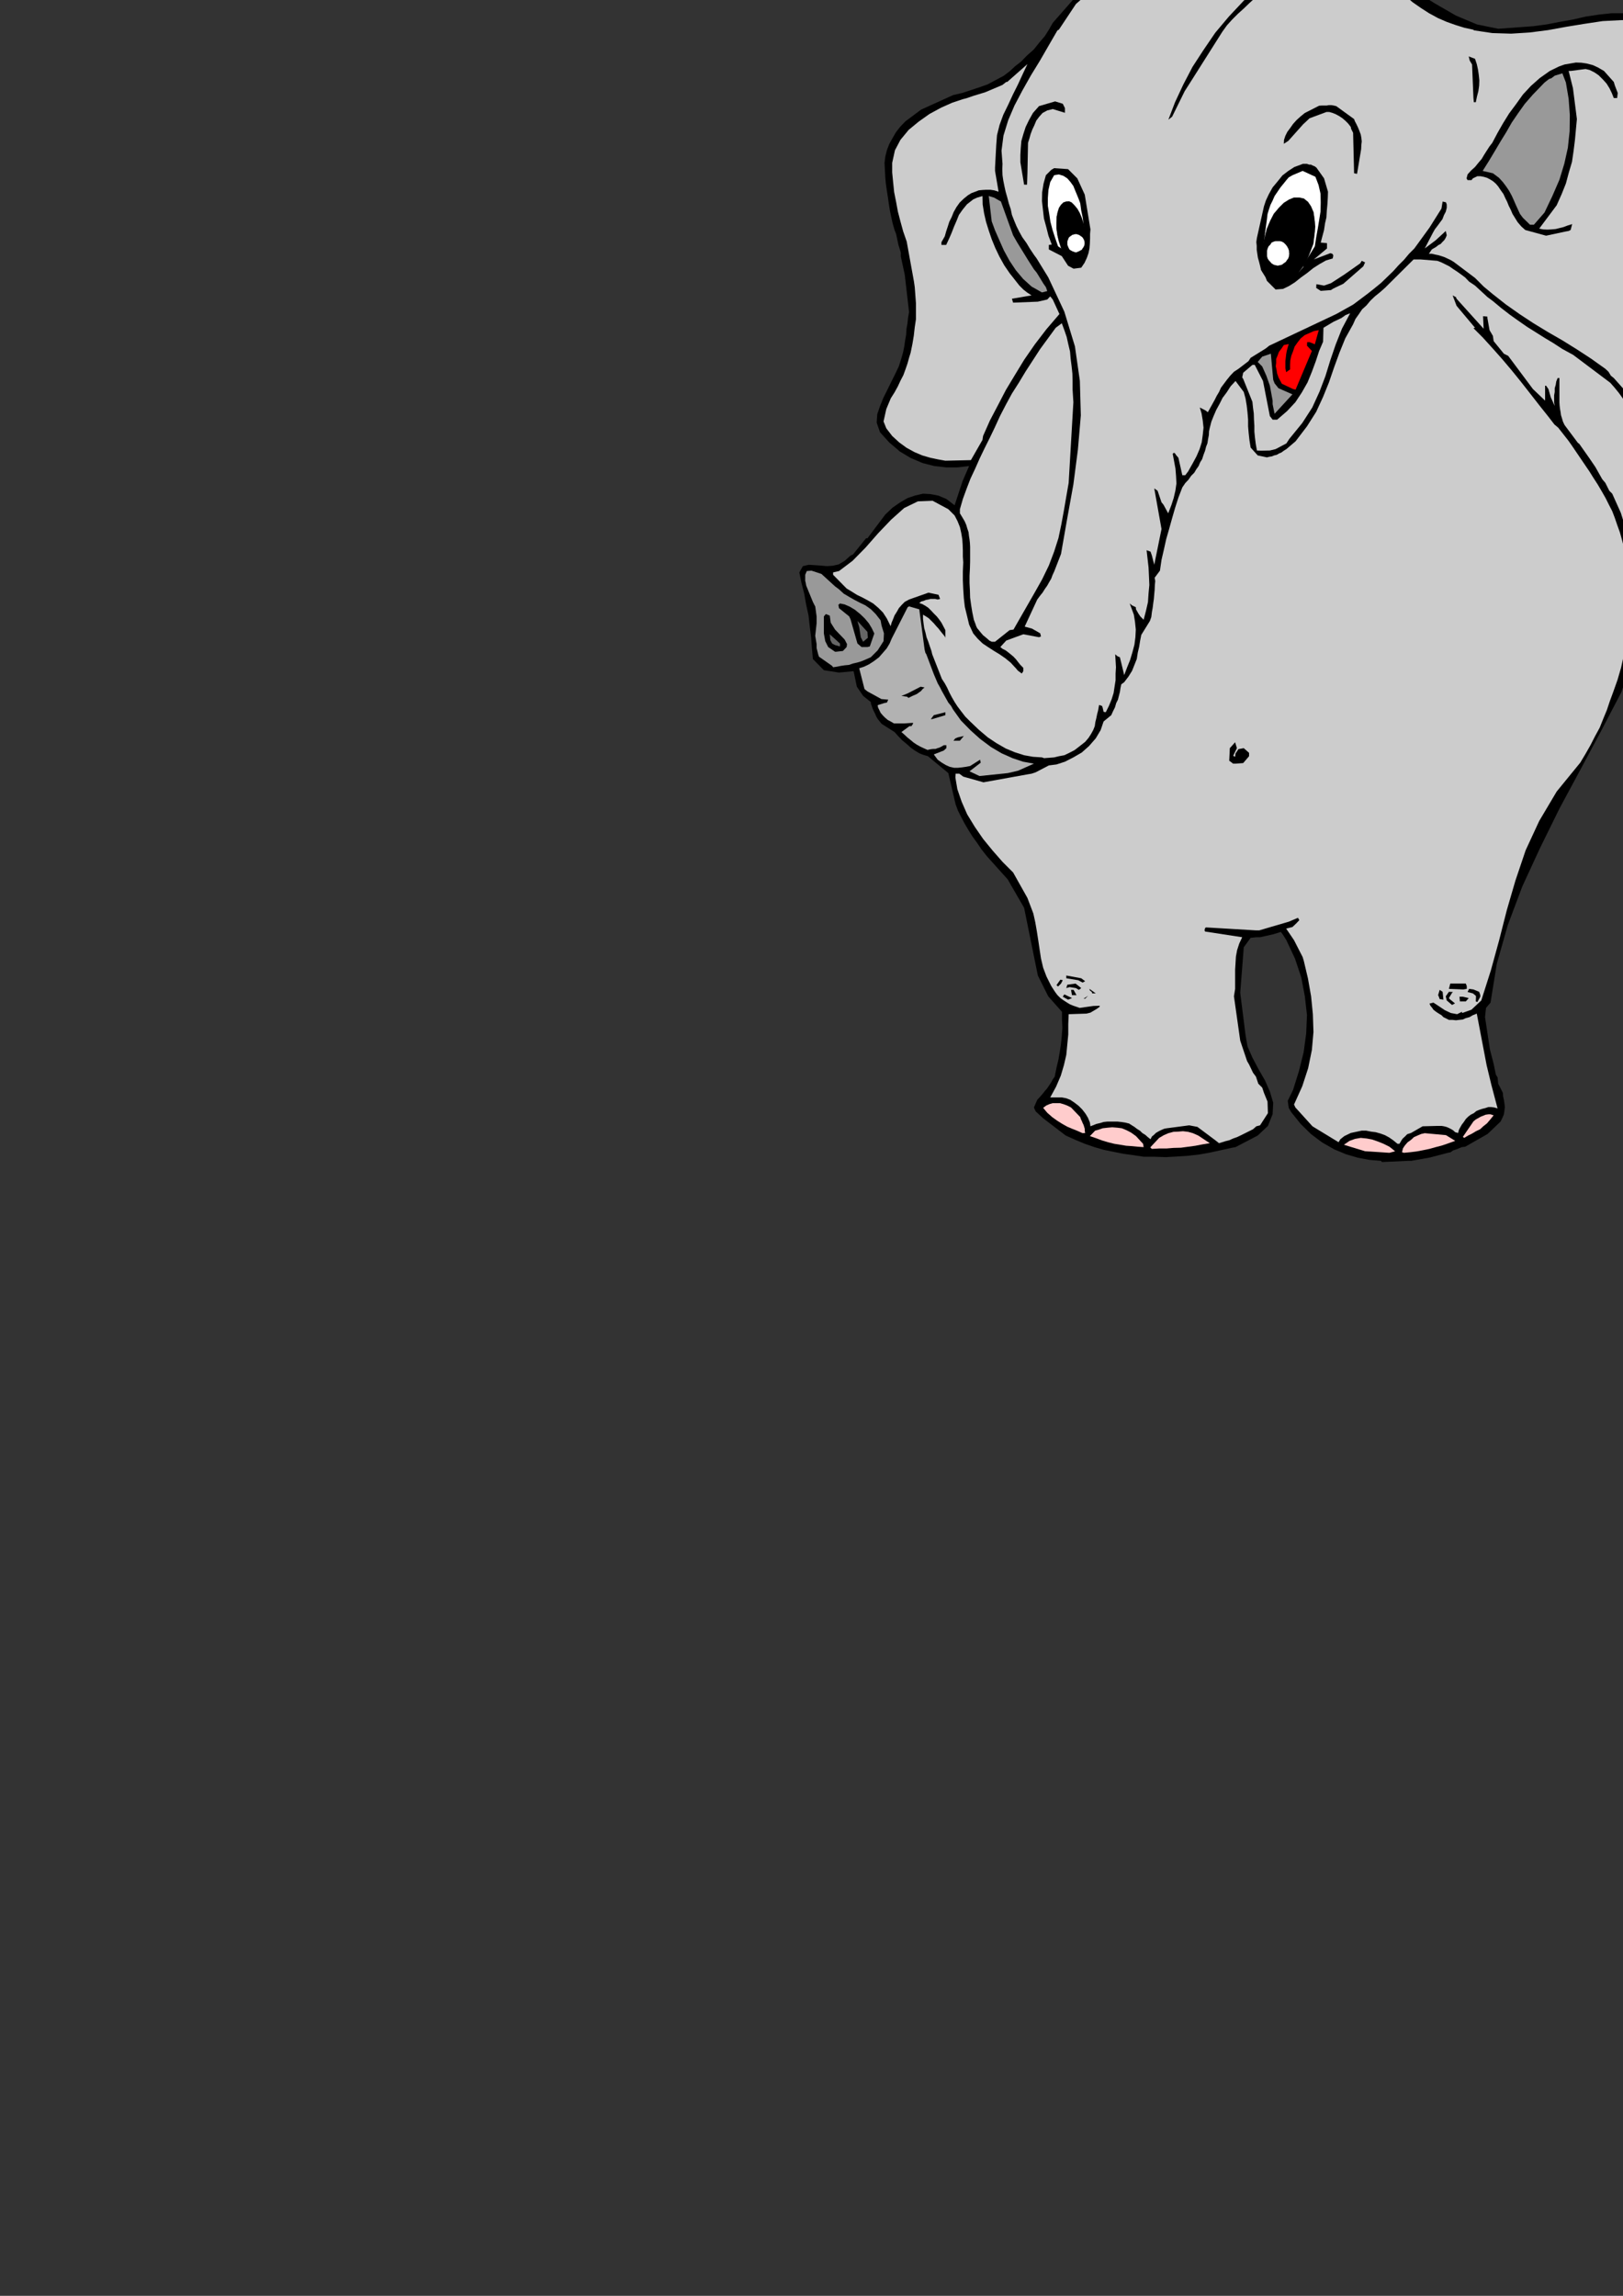 <?xml version="1.0" encoding="utf-8"?>
<!-- Created by UniConvertor 2.0rc4 (https://sk1project.net/) -->
<svg xmlns="http://www.w3.org/2000/svg" height="841.89pt" viewBox="0 0 595.276 841.89" width="595.276pt" version="1.1" xmlns:xlink="http://www.w3.org/1999/xlink" id="7ea41900-f60e-11ea-8eef-dcc15c148e23">

<rect x="0" y="0" width="595.276" height="841.89" fill="#333333" stroke="none"/>

<g>
	<path style="fill:#000000;" d="M 506.51,425.697 L 502.262,425.337 498.014,424.545 493.622,423.249 489.302,421.449 484.91,418.929 480.878,415.905 477.062,412.161 473.534,407.769 472.67,406.257 472.31,403.665 474.254,399.705 476.414,392.793 478.142,385.881 479.078,378.969 479.366,372.201 478.574,365.289 477.278,358.449 474.974,351.537 471.806,344.769 470.582,342.825 469.79,341.745 466.982,342.609 462.158,343.689 460.79,343.689 458.702,343.905 456.182,347.361 454.886,364.065 456.83,379.545 457.55,383.721 459.35,387.825 461.51,391.929 463.958,396.177 465.758,400.281 466.982,404.385 466.766,408.561 465.038,412.881 461.294,416.409 453.158,420.657 451.934,420.873 447.686,421.809 443.726,422.673 439.694,423.393 435.734,423.825 431.558,424.113 427.598,424.329 423.494,424.185 419.462,424.185 415.718,423.609 412.046,423.105 408.446,422.385 404.918,421.665 401.39,420.657 397.862,419.433 394.406,417.993 390.878,416.409 382.598,410.073 379.862,407.553 379.358,406.473 379.214,406.113 380.438,403.305 381.446,402.225 382.382,401.145 383.246,400.065 384.11,399.057 384.83,397.977 385.55,396.897 386.126,395.817 386.846,394.809 387.494,391.569 388.214,388.545 388.718,385.593 389.15,382.713 389.438,379.833 389.654,376.881 389.51,374.001 389.51,371.049 384.47,365.361 380.654,357.729 375.614,332.889 370.862,324.681 369.638,322.521 362.006,314.025 360.062,311.577 358.406,309.129 356.678,306.753 355.238,304.449 353.798,302.001 352.574,299.697 351.35,297.249 350.486,294.945 347.822,283.497 340.334,277.305 338.606,276.801 337.166,276.225 335.51,275.217 333.998,274.137 332.486,272.769 330.902,271.473 329.39,269.889 328.094,268.449 323.342,265.425 321.902,263.625 321.398,262.761 321.038,261.897 320.678,261.177 320.318,260.457 319.958,259.593 319.742,258.873 319.454,258.153 319.382,257.433 316.574,255.201 314.27,251.817 313.19,246.633 313.046,246.129 307.718,246.633 302.174,245.769 298.142,241.665 297.782,237.633 297.494,233.673 296.99,229.641 296.558,225.753 295.694,221.793 294.974,217.761 293.966,213.801 293.174,209.913 294.47,207.609 296.63,207.105 298.79,207.249 300.95,207.393 303.254,207.609 305.414,207.465 307.646,206.961 309.806,205.665 311.966,203.721 312.83,203.361 317.654,197.385 318.158,197.385 324.71,188.673 327.374,186.153 330.182,184.209 332.918,182.625 335.726,181.689 338.534,181.041 341.27,181.185 344.222,181.761 347.102,182.985 350.126,185.289 353.078,176.361 355.454,170.889 351.206,171.393 347.03,171.393 342.638,170.889 338.39,169.809 333.998,167.937 330.038,165.561 326.15,162.249 322.766,158.505 321.542,154.977 321.758,151.881 322.766,148.929 323.99,145.905 325.43,143.025 326.87,140.073 328.31,137.193 329.678,134.313 330.614,131.361 331.262,129.057 331.694,126.897 331.982,124.809 332.342,122.793 332.486,120.561 332.846,118.545 333.062,116.457 333.422,114.441 331.838,100.689 330.398,94.065 330.398,92.625 329.534,89.817 328.67,85.785 328.094,84.345 327.374,81.825 326.87,79.521 326.366,77.073 326.006,74.769 325.646,72.249 325.286,69.945 324.926,67.497 324.71,65.193 324.422,59.721 324.71,57.417 325.286,55.113 326.15,52.809 327.374,50.649 328.598,48.489 330.254,46.401 332.126,44.457 334.358,42.801 337.814,40.209 349.55,34.881 352.934,34.089 359.27,32.001 362.294,30.921 368.198,27.753 370.286,26.169 372.23,24.369 374.534,22.569 376.694,20.337 379.142,18.177 381.158,15.657 383.246,13.209 384.83,10.689 386.126,8.385 394.838,-1.551 396.206,-2.631 397.43,-3.639 406.142,-8.103 408.446,-8.967 409.886,-9.183 412.694,-10.047 418.022,-10.911 423.854,-11.127 429.614,-11.055 435.446,-10.767 441.278,-10.191 447.11,-9.543 452.942,-8.823 458.702,-8.103 464.678,-7.239 469.142,-10.263 470.582,-11.127 472.886,-12.207 475.334,-13.359 477.854,-14.295 480.446,-15.015 482.822,-15.735 485.414,-16.095 487.934,-16.455 490.454,-16.383 495.206,-16.383 502.982,-13.071 510.758,-8.607 518.462,-3.639 526.382,1.329 534.014,5.721 541.718,8.961 549.494,10.545 557.486,9.969 562.382,9.609 567.206,8.961 572.03,8.025 576.926,7.161 581.606,6.081 586.358,5.361 591.038,4.857 595.934,4.857 598.598,4.713 601.406,5.073 604.142,5.721 607.094,6.657 609.758,7.881 612.494,9.681 615.158,11.913 617.966,14.577 620.558,17.961 621.35,19.401 622.358,20.985 623.222,22.425 624.158,24.009 624.878,25.449 625.598,27.033 626.246,28.473 626.966,30.057 627.326,31.497 628.982,35.529 628.406,35.529 629.486,36.393 629.63,37.905 630.062,38.769 630.926,42.513 632.798,52.809 634.67,63.249 636.254,73.545 637.982,83.985 639.422,94.281 641.006,104.721 642.446,115.017 644.246,125.457 645.758,131.865 648.134,139.857 655.91,152.241 656.414,152.817 655.91,154.257 655.046,154.257 652.526,158.505 650.438,160.089 649.142,160.953 642.23,164.121 630.926,165.561 629.846,165.777 630.062,166.425 628.622,169.809 624.734,171.465 624.158,171.969 621.71,172.545 619.55,173.193 617.39,173.697 615.158,174.057 612.854,174.057 610.694,173.913 608.39,173.553 606.086,172.833 605.726,174.273 603.566,189.537 600.398,196.305 599.318,196.665 598.958,197.385 598.238,197.385 598.454,200.553 598.454,202.497 599.534,211.857 599.534,213.513 599.894,215.025 599.822,219.849 599.822,224.817 599.534,229.641 599.174,234.537 598.454,239.217 597.59,244.113 596.294,248.937 594.71,253.761 587.222,268.089 579.59,282.345 571.958,296.529 564.902,310.857 558.35,325.041 553.022,339.225 548.99,353.409 546.686,367.665 545.03,369.609 544.67,372.993 546.47,384.873 547.838,390.129 548.63,394.017 549.278,395.097 549.494,397.401 550.142,398.625 551.222,400.785 551.294,402.009 551.582,403.305 551.798,404.673 551.942,405.969 551.798,407.193 551.582,408.633 551.078,409.857 550.358,411.297 545.606,415.833 537.398,420.513 536.174,420.657 534.23,421.449 532.934,421.881 532.07,422.529 531.062,422.745 524.438,424.473 517.598,425.697 516.446,425.697 506.87,426.129 506.51,425.697 Z" />
	<path style="fill:#ffcccc;" d="M 509.606,422.745 L 500.678,422.169 492.902,419.793 494.99,418.353 497.006,417.633 499.094,417.273 501.254,417.489 503.198,417.849 505.286,418.569 507.446,419.433 509.606,420.513 511.694,422.169 509.606,422.745 Z" />
	<path style="fill:#ffcccc;" d="M 514.214,422.529 L 514.574,421.089 515.294,420.009 516.302,418.857 517.526,417.993 518.606,416.985 519.902,416.409 521.27,415.833 522.566,415.545 530.342,416.265 533.726,418.353 531.35,419.217 529.046,420.009 526.598,420.657 524.294,421.305 521.846,421.809 519.542,422.241 517.238,422.529 514.934,422.745 514.214,422.529 Z" />
	<path style="fill:#ffcccc;" d="M 421.982,420.873 L 421.982,420.657 425.15,417.273 426.878,416.265 428.534,415.545 430.406,415.041 432.206,414.969 433.862,414.825 435.734,415.041 437.534,415.545 439.478,416.409 443.726,419.217 441.062,419.649 438.47,420.153 435.806,420.513 433.142,420.873 430.406,420.945 427.814,421.161 425.078,421.161 422.486,421.305 421.982,420.873 Z" />
	<path style="fill:#ffcccc;" d="M 417.374,420.513 L 415.214,420.297 413.054,420.153 410.894,419.793 408.662,419.433 406.358,418.857 404.198,418.209 401.894,417.345 399.734,416.625 401.678,414.609 402.758,414.321 404.414,413.745 406.286,413.529 407.942,413.385 409.742,413.529 411.47,413.745 413.198,414.465 414.854,415.329 416.654,416.625 419.246,419.433 419.462,420.657 417.374,420.513 Z" />
	<path style="fill:#cccccc;" d="M 512.558,419.433 L 510.974,418.137 509.534,417.129 507.95,416.265 506.366,415.689 504.566,415.185 502.838,414.969 501.038,414.609 499.454,414.609 495.422,415.473 493.046,416.625 491.606,417.777 490.958,418.857 481.382,413.025 475.118,406.113 474.614,405.033 477.638,398.337 479.798,391.713 481.166,385.017 481.742,378.465 481.526,371.913 480.878,365.361 479.726,358.809 478.214,352.401 477.782,350.961 474.614,344.769 471.734,340.521 474.038,339.945 475.478,338.577 476.558,337.425 476.054,336.561 472.67,338.001 465.542,340.089 461.87,341.169 460.646,341.169 442.358,340.089 441.998,340.305 441.782,341.169 441.998,341.601 455.606,343.689 454.526,345.993 453.734,348.441 453.302,350.817 453.158,353.265 453.014,355.569 453.014,357.873 453.014,360.177 453.014,362.625 452.582,365.361 454.886,381.633 457.406,389.121 458.126,390.345 459.566,393.369 460.646,394.809 461.51,397.401 462.95,398.841 463.598,400.785 464.894,403.953 465.038,408.201 462.158,412.665 460.79,413.025 459.566,414.105 458.126,414.825 456.686,415.545 455.246,416.265 453.734,416.985 452.294,417.489 450.854,418.137 449.414,418.497 448.046,418.929 447.11,419.217 445.742,418.137 444.59,417.273 439.19,413.241 436.166,412.665 427.958,413.745 427.094,413.889 426.23,414.249 425.438,414.609 424.646,415.041 423.926,415.473 423.206,416.193 422.486,416.769 421.982,417.777 420.902,416.913 420.11,416.193 418.958,415.473 418.166,414.681 417.014,413.961 416.078,413.241 415.142,412.665 414.134,412.017 412.694,411.657 411.254,411.441 409.886,411.297 408.662,411.297 407.366,411.297 406.142,411.297 404.774,411.441 403.622,411.801 402.11,412.161 399.95,413.025 399.734,411.585 399.014,409.857 398.15,408.417 396.926,406.833 395.63,405.537 394.046,404.313 392.534,403.305 391.022,402.729 389.51,402.441 385.19,402.441 387.35,398.481 389.078,394.449 390.23,390.561 391.094,386.817 391.454,383.073 391.814,379.329 391.814,375.585 391.958,371.913 398.51,371.697 399.95,371.337 402.254,369.969 402.758,369.609 403.334,369.177 403.334,368.817 401.03,368.889 395.99,369.609 394.766,369.177 393.686,368.817 392.462,368.313 391.382,367.665 390.158,366.873 388.934,366.009 387.854,364.929 386.99,363.777 385.55,361.545 383.822,358.089 382.598,354.849 381.806,351.465 381.302,348.153 380.798,344.769 380.294,341.529 379.718,338.217 378.998,334.977 376.838,329.289 371.582,319.929 367.694,316.041 364.094,311.937 360.566,307.617 357.542,303.225 354.734,298.617 352.718,294.009 351.134,289.401 350.414,285.153 350.486,283.713 351.854,283.713 353.294,284.793 360.71,286.881 377.054,283.929 378.35,283.713 379.862,283.209 384.686,280.689 387.494,280.329 390.59,279.321 393.686,277.737 396.782,275.937 399.446,273.561 401.894,270.753 403.694,267.729 404.774,264.561 407.582,262.257 408.23,260.817 408.95,259.377 409.382,257.865 410.03,256.569 410.39,255.129 410.75,253.761 410.966,252.321 411.254,250.953 412.334,250.161 413.918,248.073 415.214,245.985 416.078,243.825 416.942,241.665 417.302,239.361 417.806,237.201 418.166,234.969 418.598,232.809 421.766,227.697 422.27,226.257 422.486,224.457 422.774,222.873 422.99,221.145 423.206,219.633 423.35,217.905 423.494,216.321 423.566,214.593 423.71,213.081 423.494,211.857 425.438,209.265 426.014,205.305 426.878,201.561 427.742,197.673 428.822,193.929 429.902,190.041 430.982,186.297 432.206,182.481 433.646,178.737 434.726,177.153 435.95,175.857 436.886,174.489 438.038,173.337 438.758,172.113 439.622,170.889 440.198,169.521 440.918,168.369 441.422,166.785 441.998,165.273 442.358,163.833 442.862,162.537 443.078,161.097 443.366,159.585 443.438,158.145 443.726,156.849 444.302,154.617 445.166,152.457 446.102,150.297 447.326,148.065 448.406,145.905 449.918,143.889 451.358,141.657 453.158,139.713 456.182,143.745 456.83,146.121 457.262,148.713 457.55,151.233 457.766,153.825 457.766,156.345 457.982,158.865 458.27,161.457 458.702,164.121 461.294,167.001 464.678,167.721 465.542,167.505 466.478,167.361 467.342,167.001 468.278,166.785 469.142,166.281 470.006,165.921 470.87,165.273 471.806,164.697 475.19,161.817 479.366,156.345 482.75,151.017 485.27,145.545 487.43,140.217 489.302,134.745 491.246,129.417 493.406,124.089 496.286,118.905 497.15,116.961 498.374,115.233 499.598,113.433 501.182,111.993 502.622,110.265 504.278,108.681 506.15,107.169 507.95,105.585 518.462,95.145 521.054,95.145 527.174,95.649 528.686,96.225 530.126,96.945 531.566,97.665 533.006,98.673 534.446,99.609 535.958,100.689 537.398,101.769 538.838,103.281 540.998,104.721 545.606,108.969 547.55,110.409 550.574,112.929 553.742,115.377 556.766,117.537 560.078,119.841 563.174,121.785 566.486,123.873 569.726,125.817 573.038,127.977 576.998,130.137 590.606,140.361 592.19,142.161 593.774,144.105 595.07,145.905 596.294,147.849 597.23,149.649 598.31,151.593 599.102,153.393 599.894,155.337 600.398,156.849 601.478,160.665 602.198,164.913 602.846,169.161 603.062,173.409 602.918,177.657 602.342,181.761 601.406,186.009 599.894,190.257 598.094,194.649 596.798,195.513 594.494,188.097 591.326,181.041 590.246,179.961 588.806,177.081 587.654,175.713 585.134,171.249 582.83,167.865 579.23,162.753 578.726,162.393 573.83,155.841 573.254,154.617 572.894,153.393 572.534,152.241 572.39,151.161 572.174,149.937 572.03,148.713 571.958,147.633 571.958,146.553 571.958,138.633 571.31,138.633 570.806,139.857 570.59,141.153 570.23,142.377 570.23,143.745 570.014,144.969 570.014,146.265 570.014,147.489 570.23,148.857 568.79,145.689 567.926,142.665 567.062,141.441 566.702,141.441 566.702,146.913 562.238,142.665 553.166,130.497 551.582,129.705 547.838,125.097 547.55,123.153 546.326,121.065 545.534,116.601 545.534,116.097 543.95,115.953 544.166,120.561 534.23,109.545 534.014,108.969 532.79,108.321 534.23,112.137 540.998,120.201 540.422,120.345 543.95,123.873 547.478,127.761 550.934,131.649 554.462,135.825 557.846,140.001 561.23,144.321 564.542,148.569 567.926,152.817 570.086,155.625 571.526,156.849 575.198,161.529 576.422,163.257 582.974,172.905 584.414,175.209 585.998,177.657 587.438,180.105 588.878,182.625 590.102,185.073 591.326,187.449 592.262,189.897 593.126,192.417 594.134,195.225 594.926,198.033 595.646,200.841 596.15,203.721 596.438,206.385 596.654,209.193 596.798,212.073 597.014,215.025 597.23,218.121 597.014,222.513 596.87,226.977 596.654,231.441 596.294,235.977 595.574,240.297 594.566,244.833 593.27,249.297 591.686,253.761 590.462,257.073 589.382,260.313 588.014,263.625 586.718,266.865 584.99,270.033 583.334,273.273 581.534,276.441 579.59,279.681 570.95,290.265 564.542,301.065 559.574,311.793 555.83,322.881 552.662,333.753 549.854,344.769 546.83,355.785 543.302,366.873 539.702,370.257 536.318,371.481 536.174,371.049 534.446,371.913 533.294,371.697 532.142,371.481 531.062,370.977 529.982,370.473 528.902,369.753 527.822,369.033 526.742,368.313 525.734,367.665 524.294,368.025 524.654,368.817 525.302,369.609 525.734,370.257 526.454,370.833 527.174,371.337 527.966,371.841 528.686,372.273 529.406,372.993 531.422,374.001 532.646,374.001 534.014,374.145 535.238,374.001 536.534,373.857 537.614,373.353 538.982,372.993 540.206,372.273 541.646,371.697 545.246,390.561 546.974,397.761 549.278,406.473 548.054,406.113 546.974,405.969 545.894,405.969 544.814,406.329 543.662,406.617 542.582,406.977 541.502,407.409 540.566,408.201 539.414,408.777 538.478,409.497 537.614,410.361 536.894,411.441 536.174,412.377 535.598,413.385 535.094,414.321 534.806,415.473 533.726,415.185 532.934,414.465 532.07,413.961 531.206,413.529 530.486,413.241 529.622,413.025 528.758,412.881 527.966,412.881 527.174,412.881 521.774,413.025 517.526,415.473 516.158,415.905 515.078,416.985 514.502,417.489 513.998,418.209 513.638,418.857 513.278,419.433 512.558,419.433 Z" />
	<path style="fill:#ffcccc;" d="M 536.534,416.913 L 540.422,411.225 541.286,410.505 542.222,410.001 543.086,409.497 544.022,409.137 544.886,408.777 545.894,408.633 546.686,408.633 547.838,408.993 546.614,410.505 545.39,411.945 544.022,413.025 542.87,414.105 541.358,414.825 539.918,415.689 538.478,416.409 537.038,417.273 536.534,416.913 Z" />
	<path style="fill:#ffcccc;" d="M 397.07,415.545 L 395.126,414.681 393.326,413.961 391.454,413.169 389.654,412.161 387.71,410.937 385.91,409.641 384.11,408.057 382.598,406.257 383.75,405.393 384.902,404.889 386.126,404.529 387.494,404.529 388.718,404.529 390.014,404.889 391.382,405.393 392.822,406.113 396.206,409.641 396.422,410.361 396.782,411.081 397.07,411.801 397.43,412.521 397.646,413.241 397.862,413.961 397.862,414.681 398.006,415.473 397.07,415.545 Z" />
	<path style="fill:#000000;" d="M 532.574,368.529 L 530.63,366.873 530.27,365.361 531.422,363.705 532.934,363.777 532.574,364.065 531.422,366.009 531.71,366.369 533.654,367.953 532.574,368.529 Z" />
	<path style="fill:#000000;" d="M 535.454,367.233 L 535.31,365.505 536.534,365.505 538.694,366.009 537.614,367.233 535.454,367.233 Z" />
	<path style="fill:#000000;" d="M 541.286,367.233 L 541.358,365.505 541.286,365.145 540.206,364.281 538.262,363.777 538.838,362.625 540.422,362.841 542.51,363.705 542.726,364.281 542.942,364.929 542.942,365.505 541.862,367.449 541.286,367.233 Z" />
	<path style="fill:#000000;" d="M 391.742,366.585 L 389.798,365.505 390.374,364.641 393.182,366.009 391.742,366.585 Z" />
	<path style="fill:#000000;" d="M 528.038,366.369 L 527.678,365.361 527.462,364.929 528.038,362.985 529.118,363.705 529.406,366.585 528.038,366.369 Z" />
	<path style="fill:#000000;" d="M 398.006,366.225 L 397.43,366.225 399.086,365.145 398.006,366.225 Z" />
	<path style="fill:#000000;" d="M 393.182,364.929 L 392.822,362.985 393.758,362.985 394.838,364.929 393.182,364.929 Z" />
	<path style="fill:#000000;" d="M 400.598,364.281 L 400.454,363.777 399.734,363.201 399.59,362.625 401.894,364.281 400.598,364.281 Z" />
	<path style="fill:#000000;" d="M 395.702,362.985 L 394.622,362.337 392.318,361.977 391.094,362.337 391.454,361.113 394.478,360.681 396.566,362.337 395.702,362.985 Z" />
	<path style="fill:#000000;" d="M 536.75,362.841 L 531.422,362.625 531.926,360.681 537.614,360.681 537.974,361.617 537.974,362.625 536.75,362.841 Z" />
	<path style="fill:#000000;" d="M 388.07,361.761 L 387.494,361.257 388.934,359.241 389.798,359.457 389.15,360.681 388.07,361.761 Z" />
	<path style="fill:#000000;" d="M 397.07,360.321 L 395.486,359.457 391.094,358.737 391.094,357.729 396.566,358.737 398.006,359.817 397.07,360.321 Z" />
	<path style="fill:#b2b2b2;" d="M 359.27,284.577 L 355.598,282.849 359.702,279.681 359.486,278.601 358.982,278.889 355.814,280.905 354.302,281.193 352.79,281.409 351.35,281.553 349.91,281.553 348.326,281.193 346.886,280.545 345.446,279.681 343.934,278.601 342.494,276.657 346.166,275.217 347.102,274.353 347.102,273.273 346.166,273.273 345.302,273.777 344.582,274.137 343.862,274.353 343.142,274.641 342.278,274.641 341.558,274.713 340.838,274.857 340.19,275.001 338.75,274.353 337.526,273.777 336.23,273.057 335.15,272.337 333.926,271.329 332.846,270.465 331.694,269.385 330.614,268.449 333.566,266.289 334.286,266.289 334.862,265.425 334.862,265.065 331.694,265.281 327.878,265.281 326.654,264.561 325.574,263.985 324.566,263.121 323.846,262.401 322.982,261.393 322.55,260.457 322.046,259.449 321.902,258.585 324.422,257.793 325.286,257.649 325.79,256.569 323.27,256.353 318.158,253.545 317.078,252.681 315.134,245.049 316.934,244.473 318.734,243.609 320.606,242.385 322.406,241.017 323.846,239.361 325.214,237.777 326.294,235.977 327.014,234.249 332.918,222.657 333.422,222.369 337.166,223.449 339.11,238.137 339.398,239.361 339.758,239.937 342.494,247.209 343.934,250.593 344.798,252.105 345.446,253.401 347.822,257.649 348.83,258.873 349.55,260.169 352.43,264.201 355.958,267.801 359.486,270.969 363.446,273.921 367.334,276.225 371.366,278.025 375.254,279.321 379.214,280.041 373.382,282.633 369.638,283.497 359.27,284.577 Z" />
	<path style="fill:#000000;" d="M 453.158,280.041 L 452.294,280.041 450.854,278.961 451.07,274.353 453.014,272.193 453.662,274.353 452.294,277.161 453.014,277.521 453.158,276.297 454.238,274.713 456.182,274.353 458.126,276.081 458.126,277.305 455.966,279.825 453.158,280.041 Z" />
	<path style="fill:#cccccc;" d="M 382.166,277.737 L 378.854,277.521 375.614,276.945 372.23,275.865 368.918,274.497 365.534,272.553 362.294,270.393 358.982,267.585 355.814,264.561 354.014,262.761 352.574,260.889 351.206,259.089 350.126,257.433 349.046,255.561 348.182,253.905 347.39,252.177 346.526,250.593 345.446,248.937 341.918,239.937 341.63,238.713 341.054,237.057 340.478,235.329 339.83,233.673 339.47,232.089 338.966,230.289 338.75,228.705 338.534,226.977 338.534,225.393 339.614,226.041 340.694,226.761 341.558,227.625 342.494,228.561 343.358,229.569 344.222,230.505 344.942,231.441 345.878,232.593 346.526,233.385 346.742,233.889 346.742,231.081 345.302,228.345 344.438,227.121 343.574,226.041 342.494,224.961 341.558,223.953 340.478,222.873 339.398,222.153 338.246,221.505 337.166,221.145 337.886,220.569 338.75,220.353 339.614,219.993 340.478,219.849 341.27,219.633 342.134,219.633 342.998,219.633 343.934,219.849 344.798,219.633 344.222,218.121 340.55,217.329 333.422,219.849 331.838,220.713 330.758,221.793 329.678,223.017 328.958,224.313 328.094,225.681 327.59,226.977 327.014,228.345 326.654,229.641 325.286,226.833 323.846,224.601 322.118,222.873 320.246,221.289 318.374,220.209 316.358,219.129 314.27,218.121 312.326,216.897 310.526,215.817 305.558,210.777 305.558,209.913 307.718,209.409 312.686,205.665 317.438,200.841 322.118,195.513 326.87,190.545 331.622,186.297 336.662,183.849 342.062,183.633 347.822,186.729 350.126,189.033 351.206,191.121 352.07,193.281 352.574,195.513 352.934,197.673 353.078,199.689 353.15,201.921 353.15,204.081 353.294,206.241 353.15,209.553 353.15,212.793 353.294,216.105 353.51,219.345 353.87,222.513 354.662,225.753 355.454,229.065 356.966,232.305 358.622,234.249 360.422,235.977 362.366,237.273 364.598,238.713 366.614,239.937 368.702,241.377 370.646,242.961 372.59,245.049 373.31,245.913 374.75,246.993 375.326,246.129 375.326,244.905 374.246,243.825 373.382,242.745 372.662,241.809 371.726,240.801 370.862,240.081 369.782,239.217 368.846,238.497 367.694,237.921 366.902,237.273 369.062,234.897 375.326,232.593 381.086,233.673 381.806,233.385 381.518,232.233 378.494,230.505 375.83,229.785 380.438,219.849 381.446,218.481 382.382,217.329 383.246,215.961 384.11,214.737 384.83,213.441 385.55,212.217 386.054,210.849 386.63,209.625 389.15,203.145 391.382,190.401 393.686,177.657 395.342,164.913 396.422,152.313 396.062,139.641 394.262,127.041 390.374,114.297 384.47,101.697 380.222,94.785 379.214,93.417 377.774,91.257 376.478,89.097 374.966,87.009 373.886,85.065 372.806,82.905 371.942,80.817 371.15,78.801 370.718,76.713 369.998,74.553 369.422,72.321 368.846,70.305 368.414,68.361 367.982,66.201 367.694,64.257 367.622,62.025 367.694,60.081 367.334,55.257 368.054,49.713 369.782,44.097 372.086,38.697 374.966,33.225 378.134,27.609 381.446,22.209 384.686,16.593 387.854,11.121 388.358,10.905 394.622,1.473 396.422,-0.111 398.366,-1.479 400.166,-2.631 402.11,-3.639 403.982,-4.575 405.782,-5.295 407.582,-6.087 409.526,-6.447 412.334,-7.527 415.214,-8.103 418.166,-8.607 421.046,-8.751 423.71,-8.967 426.59,-8.823 429.254,-8.823 432.206,-8.607 462.374,-5.223 456.182,0.249 450.71,6.081 445.742,11.985 441.422,18.321 437.39,24.513 434.006,30.993 430.982,37.473 428.534,43.881 429.902,42.801 434.51,33.441 436.67,30.057 448.334,11.625 449.99,9.321 451.934,7.161 454.022,5.073 456.182,3.129 458.27,1.113 460.43,-0.831 462.734,-2.775 465.038,-4.719 468.638,-6.879 470.006,-7.887 475.478,-10.911 476.774,-11.127 478.214,-11.487 481.526,-12.567 484.766,-13.431 488.15,-14.079 491.678,-14.151 494.99,-14.151 498.374,-13.431 501.758,-12.207 505.142,-10.263 515.078,-1.839 518.03,0.753 521.126,2.913 524.15,4.857 527.462,6.657 530.63,8.025 533.87,9.177 537.11,10.185 540.422,10.905 540.566,11.121 547.334,12.129 554.246,12.345 561.014,11.913 567.782,11.049 574.478,9.825 581.102,8.745 587.798,7.737 594.71,7.377 597.518,7.377 600.398,7.737 603.278,8.457 606.374,9.609 609.11,11.049 611.918,12.993 614.582,15.369 617.102,18.393 618.686,20.985 620.27,23.505 621.638,26.025 622.934,28.617 623.942,31.137 625.022,33.729 625.958,36.249 626.966,38.913 629.99,52.377 632.366,65.913 634.238,79.377 636.038,92.985 637.982,106.305 640.43,119.769 643.814,133.161 648.494,146.625 651.662,150.729 652.526,151.593 653.246,151.953 653.102,152.673 652.886,153.825 652.382,154.761 651.806,155.697 650.942,156.561 650.078,157.425 649.214,158.001 648.494,158.793 646.118,159.873 643.814,160.953 641.51,161.673 639.278,162.393 636.974,162.753 634.814,163.113 632.654,163.401 630.494,163.473 628.406,162.609 626.678,149.217 624.518,144.609 622.214,140.073 621.35,135.249 620.774,134.169 620.558,133.305 619.406,133.089 619.694,136.689 620.63,140.433 621.854,144.249 623.294,147.993 624.518,151.737 625.526,155.481 626.102,159.225 626.102,162.969 626.678,164.697 627.902,166.857 624.734,169.449 623.582,169.809 621.854,170.241 619.334,170.889 614.366,171.969 605.51,170.025 603.566,159.009 602.126,154.185 601.838,152.817 598.958,146.913 597.23,144.609 591.902,138.633 590.822,137.769 589.958,136.329 588.806,135.249 583.55,131.505 578.366,128.121 573.038,124.809 567.782,121.785 562.454,118.545 557.414,115.233 552.302,111.633 547.55,107.889 544.166,105.081 540.998,101.913 533.15,96.009 531.926,95.289 530.846,94.785 529.766,94.281 528.686,93.921 527.462,93.561 526.382,93.345 525.158,93.057 524.078,93.057 525.158,91.473 525.878,91.041 526.742,90.537 527.534,89.889 528.398,89.457 529.046,88.737 529.766,88.017 530.27,87.153 530.63,86.289 530.27,84.705 526.598,88.089 522.566,91.113 525.518,85.425 526.238,84.129 527.174,82.905 528.182,81.537 529.046,80.385 529.622,78.873 530.27,77.649 530.63,76.209 530.63,74.985 530.342,74.193 529.118,73.905 528.686,76.497 524.294,83.481 518.75,91.113 516.806,93.057 514.934,95.289 512.918,97.305 510.974,99.465 508.814,101.553 506.582,103.713 504.206,105.657 501.758,107.601 496.286,111.705 490.094,115.161 465.542,126.753 464.174,127.833 458.702,131.217 457.91,132.441 454.238,135.249 452.582,136.329 451.214,137.769 449.99,139.281 448.91,140.721 447.83,142.161 447.11,143.745 446.246,145.185 445.526,146.625 443.006,151.161 442.142,150.513 440.054,149.433 440.702,151.593 441.134,154.185 441.422,156.849 441.134,159.513 440.774,162.177 439.982,164.697 438.83,167.361 437.39,170.025 435.806,172.833 434.726,174.273 433.646,174.273 432.206,167.865 431.342,166.857 431.126,166.497 430.838,166.137 430.478,166.065 430.118,166.425 430.622,169.089 431.126,171.825 431.342,174.489 431.486,177.297 431.126,179.817 430.478,182.625 429.614,185.289 428.462,188.241 426.734,185.073 426.014,184.209 424.574,179.961 423.35,179.097 426.014,194.001 423.35,207.105 422.486,203.721 421.982,202.281 420.542,201.777 420.902,204.945 421.262,208.113 421.406,211.209 421.55,214.521 421.262,217.545 421.046,220.785 420.326,223.953 419.462,227.265 418.238,226.041 417.518,224.961 416.654,223.449 416.582,222.657 415.214,222.009 414.35,221.289 415.862,225.393 416.294,228.057 416.582,230.865 416.438,233.673 416.078,236.409 415.358,239.145 414.494,242.025 413.414,244.689 412.334,247.569 410.75,241.017 409.886,240.657 409.022,239.937 409.166,242.241 409.31,244.689 409.166,246.993 409.166,249.441 408.806,251.745 408.446,254.121 407.726,256.425 406.718,258.873 405.566,261.177 404.774,261.033 404.414,259.449 404.198,258.873 403.118,258.513 402.758,260.529 402.398,261.897 402.11,263.337 401.75,264.777 401.534,266.289 400.958,267.729 400.166,269.169 399.23,270.609 398.006,272.049 395.99,273.633 394.118,275.073 392.174,276.081 390.374,276.945 388.43,277.305 386.63,277.737 384.83,277.881 382.958,278.025 382.166,277.737 Z" />
	<path style="fill:#000000;" d="M 349.694,271.617 L 350.414,270.753 351.35,270.393 353.51,269.889 352.07,271.617 349.694,271.617 Z" />
	<path style="fill:#000000;" d="M 341.918,263.697 L 341.414,263.697 342.494,262.257 346.742,261.177 346.742,262.257 341.918,263.697 Z" />
	<path style="fill:#000000;" d="M 332.702,255.489 L 330.614,255.201 332.918,254.265 337.67,251.817 339.11,252.105 338.39,252.681 337.814,253.401 337.094,253.905 336.302,254.481 335.51,254.841 334.646,255.201 333.926,255.561 333.206,255.921 332.702,255.489 Z" />
	<path style="fill:#999999;" d="M 305.198,244.185 L 300.374,240.801 300.086,239.937 299.51,237.633 299.51,236.193 299.006,233.169 299.51,228.561 299.51,226.041 299.006,222.369 298.79,222.009 298.142,220.713 295.694,214.737 295.478,213.513 295.334,213.081 295.334,210.777 295.91,209.409 297.638,209.265 301.31,210.489 306.278,215.025 307.718,216.105 309.446,217.689 311.39,218.841 313.406,219.993 315.494,221.073 317.438,222.009 319.454,223.449 321.182,225.177 322.982,227.481 323.342,229.425 324.206,232.233 324.062,235.113 321.902,238.497 319.382,241.017 318.734,241.305 317.438,241.881 315.854,242.529 314.414,242.961 312.83,243.321 311.39,243.825 309.878,243.969 308.438,244.185 306.998,244.473 305.558,244.689 305.198,244.185 Z" />
	<path style="fill:#000000;" d="M 306.638,239.001 L 306.278,239.001 303.758,237.273 302.678,235.113 302.174,232.305 302.174,226.041 302.894,225.177 304.334,225.753 304.694,228.345 306.278,230.865 309.806,234.537 310.67,236.193 310.526,237.273 309.158,238.713 306.638,239.001 Z" />
	<path style="fill:#000000;" d="M 315.998,237.273 L 314.486,235.977 311.966,227.121 311.462,226.041 307.718,223.017 307.502,221.793 308.078,221.289 309.806,221.649 311.75,222.513 313.55,223.593 315.494,225.177 317.15,226.761 318.662,228.561 319.742,230.361 320.678,232.305 319.022,237.057 318.158,237.273 315.998,237.273 Z" />
	<path style="fill:#666666;" d="M 306.278,236.553 L 305.198,235.977 304.55,234.753 304.334,232.593 308.078,235.977 308.078,237.057 306.278,236.553 Z" />
	<path style="fill:#666666;" d="M 316.574,235.329 L 315.71,233.673 315.134,230.001 314.486,227.697 318.158,231.729 318.302,233.889 316.574,235.329 Z" />
	<path style="fill:#cccccc;" d="M 363.734,235.329 L 362.87,234.897 362.15,234.249 361.286,233.529 360.566,232.953 359.702,231.945 359.126,231.225 358.406,230.361 358.046,229.641 357.758,228.777 357.182,227.265 356.606,224.457 356.174,221.793 355.814,219.129 355.742,216.537 355.598,213.801 355.598,211.137 355.742,208.473 355.814,205.881 355.814,200.553 355.742,199.113 355.598,197.817 355.382,196.449 355.238,195.153 354.734,193.641 354.374,192.417 353.798,191.121 353.078,189.897 352.07,188.241 352.07,186.729 353.15,182.985 354.518,179.241 355.958,175.497 357.686,171.825 359.342,168.081 361.142,164.337 363.014,160.593 364.814,156.849 366.758,152.601 368.918,148.425 371.15,144.321 373.67,140.361 376.19,136.185 378.854,132.081 381.518,127.977 384.47,123.945 387.206,120.201 389.438,118.545 390.374,121.065 391.238,123.585 391.814,126.177 392.462,128.913 392.678,131.505 393.038,134.313 393.326,136.977 393.398,139.713 393.398,142.881 393.686,147.489 391.958,177.081 391.094,182.049 390.23,187.089 389.294,192.201 388.214,197.313 386.63,202.281 384.686,207.393 382.238,212.433 379.358,217.545 371.726,230.865 370.286,231.081 364.958,235.329 363.734,235.329 Z" />
	<path style="fill:#cccccc;" d="M 346.742,168.945 L 343.934,168.441 341.198,167.865 338.246,167.001 335.366,165.777 332.486,164.193 329.822,162.249 327.23,159.873 325.07,157.065 324.062,154.545 325.07,150.009 326.726,146.049 328.094,143.889 329.318,141.657 330.254,139.641 331.334,137.553 332.126,135.393 332.846,133.305 333.422,131.217 333.998,129.345 334.646,126.177 335.15,123.153 335.51,119.985 335.942,117.105 335.942,114.009 335.942,111.129 335.726,108.249 335.51,105.297 335.222,103.281 332.558,88.593 331.262,84.849 330.254,81.177 329.318,77.577 328.67,74.049 327.95,70.449 327.59,66.921 327.23,63.249 327.23,59.721 328.238,55.113 330.254,51.297 333.278,47.625 336.95,44.601 340.91,41.793 345.158,39.489 349.19,37.689 353.078,36.393 354.662,35.961 356.966,35.169 361.43,33.801 367.694,31.137 369.062,30.057 369.422,30.057 376.838,23.505 375.11,27.177 373.382,30.921 371.51,34.665 369.782,38.409 367.982,42.081 366.614,45.825 365.678,49.569 365.39,53.313 364.958,61.449 364.958,62.673 366.254,70.305 364.67,69.801 363.23,69.585 361.79,69.585 360.422,69.657 358.982,69.801 357.686,70.305 356.318,70.809 355.022,71.601 353.51,72.825 351.998,74.265 350.774,75.993 349.766,77.793 349.046,79.593 348.182,81.321 347.606,83.121 347.03,84.849 346.526,86.649 345.302,88.809 345.302,89.817 347.03,89.817 348.11,87.513 349.046,85.353 349.91,83.121 350.846,80.961 351.71,78.801 353.078,76.857 354.662,74.913 356.966,73.113 358.406,72.465 360.35,71.889 360.422,74.985 360.926,78.153 361.646,81.321 362.654,84.561 363.734,87.729 365.03,90.897 366.542,94.065 368.342,97.305 369.278,98.673 370.358,100.257 371.51,101.697 372.806,103.353 373.886,104.721 375.326,106.161 376.694,107.241 378.35,108.321 371.15,109.545 371.582,110.985 380.654,110.625 384.11,109.833 385.19,108.681 386.126,109.833 388.574,115.161 383.822,120.705 379.574,126.249 375.686,131.865 372.302,137.409 368.918,143.025 366.038,148.569 363.086,154.185 360.566,159.873 360.35,161.313 356.102,168.729 346.742,168.945 Z" />
	<path style="fill:#cccccc;" d="M 462.518,165.273 L 461.006,165.201 460.574,162.753 460.286,160.449 460.07,158.289 460.07,156.129 459.926,153.825 459.854,151.593 459.566,149.433 459.35,147.345 455.966,138.921 455.606,138.417 455.966,136.689 459.35,133.809 460.214,133.809 463.238,139.713 465.758,152.601 466.118,153.033 466.766,153.897 468.422,153.897 472.094,150.729 475.118,147.489 477.494,143.889 479.582,140.217 481.166,136.329 482.606,132.441 483.83,128.697 485.27,125.313 485.414,120.201 489.014,118.041 492.038,116.601 493.55,115.521 495.206,114.873 492.182,120.561 489.878,126.393 487.934,132.081 486.134,137.913 483.974,143.601 481.31,149.433 477.638,155.121 472.886,160.953 471.806,162.609 467.846,164.697 465.758,165.201 462.518,165.273 Z" />
	<path style="fill:#999999;" d="M 467.486,151.737 L 466.766,148.209 466.766,146.913 465.758,141.441 464.462,137.769 462.95,134.385 461.294,132.729 462.95,130.785 466.118,129.705 466.982,139.281 467.486,140.577 468.926,142.377 474.038,144.609 467.486,151.737 Z" />
	<path style="fill:#ff0000;" d="M 474.254,142.665 L 470.15,140.721 468.926,138.417 468.422,136.977 468.206,135.609 467.918,134.313 468.062,133.089 468.062,131.649 468.566,130.425 469.07,129.057 470.006,127.833 470.87,126.537 472.67,126.177 472.31,127.401 471.95,128.697 471.734,129.921 471.59,131.217 471.446,132.441 471.446,133.809 471.446,135.033 471.734,136.473 473.174,135.465 473.174,133.809 473.246,132.225 473.606,130.497 474.254,128.841 474.83,127.113 475.838,125.673 477.062,124.089 478.574,122.865 481.886,121.425 483.686,121.065 482.246,126.249 480.302,125.457 479.438,125.457 479.366,126.753 481.166,128.697 475.19,142.881 474.254,142.665 Z" />
	<path style="fill:#000000;" d="M 619.334,128.841 L 619.046,128.481 619.334,127.401 618.83,123.945 619.334,123.153 620.27,123.153 619.694,129.057 619.334,128.841 Z" />
	<path style="fill:#999999;" d="M 382.166,107.241 L 378.35,105.081 375.254,102.273 372.59,99.105 370.286,95.649 368.198,91.833 366.542,88.089 364.958,84.489 363.734,81.177 362.654,71.889 364.598,72.465 367.118,73.905 371.582,86.289 373.022,88.809 377.054,95.361 379.214,98.745 380.222,99.969 382.742,104.073 383.606,105.297 384.11,106.737 382.166,107.241 Z" />
	<path style="fill:#000000;" d="M 484.406,106.665 L 482.75,105.585 482.822,104.217 485.63,104.721 488.15,103.857 493.046,100.689 498.878,96.585 499.454,95.649 500.678,96.225 500.03,97.665 492.686,104.073 490.094,105.297 488.798,105.945 488.15,106.377 484.406,106.665 Z" />
	<path style="fill:#000000;" d="M 467.846,106.161 L 464.678,102.993 464.174,101.697 462.518,99.033 462.158,97.449 461.798,96.009 461.366,94.497 461.15,93.057 460.934,91.617 460.934,90.177 460.79,88.737 461.006,87.225 463.598,75.633 464.318,73.473 465.398,71.169 466.766,68.721 468.566,66.561 470.366,64.329 472.526,62.673 474.758,61.233 477.134,60.369 477.854,60.081 478.574,60.081 479.366,60.081 480.158,60.369 480.806,60.369 481.526,60.729 482.102,60.945 482.822,61.449 485.63,65.409 487.07,70.305 486.998,72.609 486.854,74.985 486.638,77.289 486.494,79.737 485.99,81.897 485.63,84.345 485.054,86.505 484.406,88.953 486.71,89.169 486.71,91.113 481.886,95.145 487.934,92.841 488.654,93.057 489.014,93.561 488.942,94.137 488.798,94.785 486.35,95.505 484.046,96.801 481.67,98.313 479.438,100.113 477.134,101.769 474.974,103.497 472.814,104.865 470.582,105.945 467.846,106.161 Z" />
	<path style="fill:#ffffff;" d="M 468.638,103.641 L 466.118,101.553 464.678,97.953 464.174,95.361 463.31,91.977 463.31,90.537 464.678,80.385 464.894,78.513 465.398,76.857 465.974,75.129 466.766,73.545 467.486,71.889 468.566,70.305 469.646,68.721 470.942,67.137 471.806,66.057 472.67,65.049 474.038,64.257 477.782,62.673 482.462,64.833 483.614,67.857 484.334,71.025 484.406,74.265 484.334,77.577 483.83,80.745 483.326,83.841 482.75,87.009 482.246,90.321 477.998,97.305 477.998,97.953 476.558,99.609 474.614,101.049 473.174,101.913 471.734,102.993 468.638,103.641 Z" />
	<path style="fill:#000000;" d="M 393.758,98.529 L 391.742,97.449 389.438,93.921 384.686,91.473 384.686,89.817 385.766,89.673 384.542,86.433 383.75,83.265 382.886,80.097 382.526,76.929 382.166,73.689 382.238,70.521 382.742,67.353 383.606,64.257 385.55,62.313 386.63,61.665 391.742,62.025 395.126,65.409 397.862,71.385 399.95,84.129 399.806,85.785 399.806,87.513 399.734,89.313 399.59,91.113 399.23,92.841 398.654,94.497 397.79,96.369 396.566,98.169 393.758,98.529 Z" />
	<path style="fill:#ffffff;" d="M 393.758,96.441 L 390.59,91.977 388.07,90.321 386.99,87.225 386.054,84.345 385.262,81.321 384.83,78.441 384.326,75.489 384.326,72.609 384.542,69.657 385.19,66.777 386.63,64.257 388.358,63.969 390.014,64.473 391.454,65.409 392.534,66.633 393.686,68.217 394.262,69.657 394.982,71.385 395.63,72.969 396.206,74.553 396.566,77.217 397.142,79.953 397.43,82.689 397.79,85.425 397.79,88.017 397.43,90.753 396.566,93.417 395.486,96.225 393.758,96.441 Z" />
	<path style="fill:#000000;" d="M 567.062,86.433 L 559.43,84.345 557.99,83.049 556.622,81.465 555.686,79.953 554.75,78.441 554.102,76.929 553.382,75.489 552.806,74.049 552.086,72.609 551.438,71.169 550.358,69.657 549.494,68.361 548.63,67.353 547.55,66.417 546.614,65.841 545.39,65.193 544.166,64.833 542.942,64.617 541.862,64.617 540.206,65.409 539.702,66.057 538.262,66.057 537.902,65.409 538.262,63.969 539.558,62.529 540.998,61.233 542.222,59.721 543.446,58.281 544.382,56.697 545.39,55.113 546.326,53.673 547.334,52.377 549.278,48.705 551.294,45.177 553.526,41.577 556.046,38.193 558.566,34.665 561.518,31.497 564.758,28.617 568.43,26.025 571.814,24.369 573.83,23.649 575.918,23.289 578.006,22.929 580.022,23.001 581.966,23.289 584.198,23.865 586.07,24.729 588.302,26.025 591.902,30.057 592.262,31.281 593.342,34.089 593.126,35.961 591.902,35.961 591.182,34.161 590.318,32.361 589.238,30.633 587.942,29.193 586.358,27.609 584.774,26.529 583.046,25.665 581.534,25.305 576.062,26.025 575.342,26.025 576.926,32.361 578.366,43.665 578.006,47.481 577.646,51.369 577.142,55.401 576.566,59.361 575.414,63.249 574.334,67.281 572.75,71.241 570.95,75.273 564.542,83.841 565.982,84.129 567.566,84.201 569.006,84.129 570.59,83.985 572.03,83.625 573.47,83.265 574.982,82.689 576.638,82.185 576.062,84.345 575.342,84.705 574.118,84.921 567.062,86.433 Z" />
	<path style="fill:#999999;" d="M 561.158,82.401 L 558.566,79.881 557.486,78.441 556.622,76.569 555.902,74.985 555.182,73.329 554.462,71.745 553.526,70.017 552.518,68.505 551.222,66.777 549.782,65.193 547.55,63.537 543.806,62.673 546.11,59.001 548.27,55.401 550.358,51.873 552.446,48.489 554.462,44.961 556.766,41.577 559.286,38.049 562.238,34.665 566.486,30.273 568.142,28.977 569.006,28.689 570.23,27.753 570.95,27.537 573.038,26.889 574.334,30.273 575.342,36.249 575.774,42.153 575.702,48.129 575.054,54.177 573.758,60.009 571.958,65.913 569.366,71.889 566.486,77.937 562.598,82.401 561.158,82.401 Z" />
	<path style="fill:#000000;" d="M 375.614,67.713 L 374.246,59.505 374.246,56.841 374.39,54.321 374.606,51.729 375.326,49.209 376.19,46.545 377.414,44.025 378.854,41.433 381.086,38.913 386.99,37.185 389.798,38.049 390.59,39.633 390.59,41.361 386.126,39.993 384.11,40.497 382.382,41.433 381.158,42.801 380.078,44.241 379.358,45.969 378.638,47.481 377.99,49.209 377.558,50.793 377.054,52.377 376.838,63.393 376.694,67.713 375.614,67.713 Z" />
	<path style="fill:#000000;" d="M 496.646,63.537 L 496.286,48.705 495.566,47.265 495.422,46.545 494.486,45.321 493.55,44.385 492.398,43.377 491.318,42.657 490.022,41.937 488.798,41.433 487.574,41.073 486.494,41.073 480.302,43.377 478.862,44.745 477.998,45.537 472.526,51.657 470.87,52.737 470.942,51.297 471.446,49.785 472.166,48.345 473.246,46.905 474.254,45.465 475.55,44.025 477.062,42.657 478.574,41.433 483.11,39.129 483.83,38.769 484.766,38.697 485.63,38.697 486.638,38.697 487.358,38.553 488.294,38.553 489.158,38.697 490.094,38.913 496.646,43.665 496.934,44.457 497.51,45.537 498.086,46.761 498.59,47.985 499.094,49.353 499.31,50.505 499.454,51.873 499.31,53.169 499.238,54.681 497.726,63.753 496.646,63.537 Z" />
	<path style="fill:#000000;" d="M 540.566,37.473 L 540.422,35.961 539.918,23.649 539.054,22.209 538.694,20.697 540.998,21.561 541.646,23.505 542.078,25.449 542.366,27.393 542.582,29.481 542.51,31.425 542.222,33.441 541.718,35.385 541.286,37.473 540.566,37.473 Z" />
	<path style="stroke:#000000;stroke-width:0.072;stroke-miterlimit:10.433;fill:#000000;" d="M 391.094,73.905 L 392.102,73.833 393.038,74.265 394.046,75.273 395.126,76.569 395.99,78.081 396.782,79.953 397.43,82.185 398.006,84.561 398.294,86.793 398.366,89.097 398.294,91.041 398.006,92.841 397.43,94.281 396.782,95.505 395.99,96.369 395.126,96.801 394.046,96.729 392.894,96.225 391.814,95.289 390.878,94.065 389.798,92.481 389.078,90.681 388.358,88.449 387.854,86.289 387.494,83.769 387.494,81.681 387.566,79.521 387.926,77.793 388.43,76.209 389.15,75.129 390.014,74.265 391.094,73.905 Z" />
	<path style="stroke:#000000;stroke-width:0.072;stroke-miterlimit:10.433;fill:#ffffff;" d="M 394.622,85.785 L 395.702,86.073 396.782,86.793 397.142,87.153 397.502,87.729 397.79,88.449 397.862,89.169 397.79,89.817 397.502,90.537 397.142,91.041 396.782,91.617 395.702,92.193 394.622,92.625 393.326,92.193 392.318,91.617 391.958,91.041 391.742,90.537 391.454,89.817 391.454,89.169 391.454,88.449 391.742,87.729 391.958,87.153 392.318,86.793 393.326,86.073 394.622,85.785 Z" />
	<path style="stroke:#000000;stroke-width:0.072;stroke-miterlimit:10.433;fill:#000000;" d="M 476.558,72.465 L 478.214,72.825 479.726,74.049 480.806,75.633 481.742,77.793 482.102,80.241 482.39,83.121 482.102,86.145 481.67,89.457 480.518,92.481 479.366,95.361 477.782,97.953 476.054,100.257 474.11,101.913 472.31,103.281 470.51,103.857 468.638,104.073 466.838,103.353 465.542,102.273 464.318,100.617 463.598,98.529 462.95,96.009 462.95,93.201 463.094,90.177 463.814,87.153 464.678,83.841 465.902,80.961 467.198,78.441 469.07,76.209 470.87,74.409 472.814,73.185 474.614,72.465 476.558,72.465 Z" />
	<path style="stroke:#000000;stroke-width:0.072;stroke-miterlimit:10.433;fill:#ffffff;" d="M 468.638,88.377 L 469.43,88.377 470.222,88.593 470.87,88.953 471.59,89.673 472.094,90.321 472.526,91.113 472.814,91.977 472.886,93.057 472.814,93.921 472.526,94.785 472.094,95.361 471.59,96.081 470.87,96.585 470.222,97.089 469.43,97.305 468.638,97.449 467.846,97.305 467.126,97.089 466.334,96.585 465.902,96.081 465.254,95.361 464.894,94.785 464.678,93.921 464.678,93.057 464.678,91.977 464.894,91.113 465.254,90.321 465.902,89.673 466.334,88.953 467.126,88.593 467.846,88.377 468.638,88.377 Z" />
</g>
</svg>